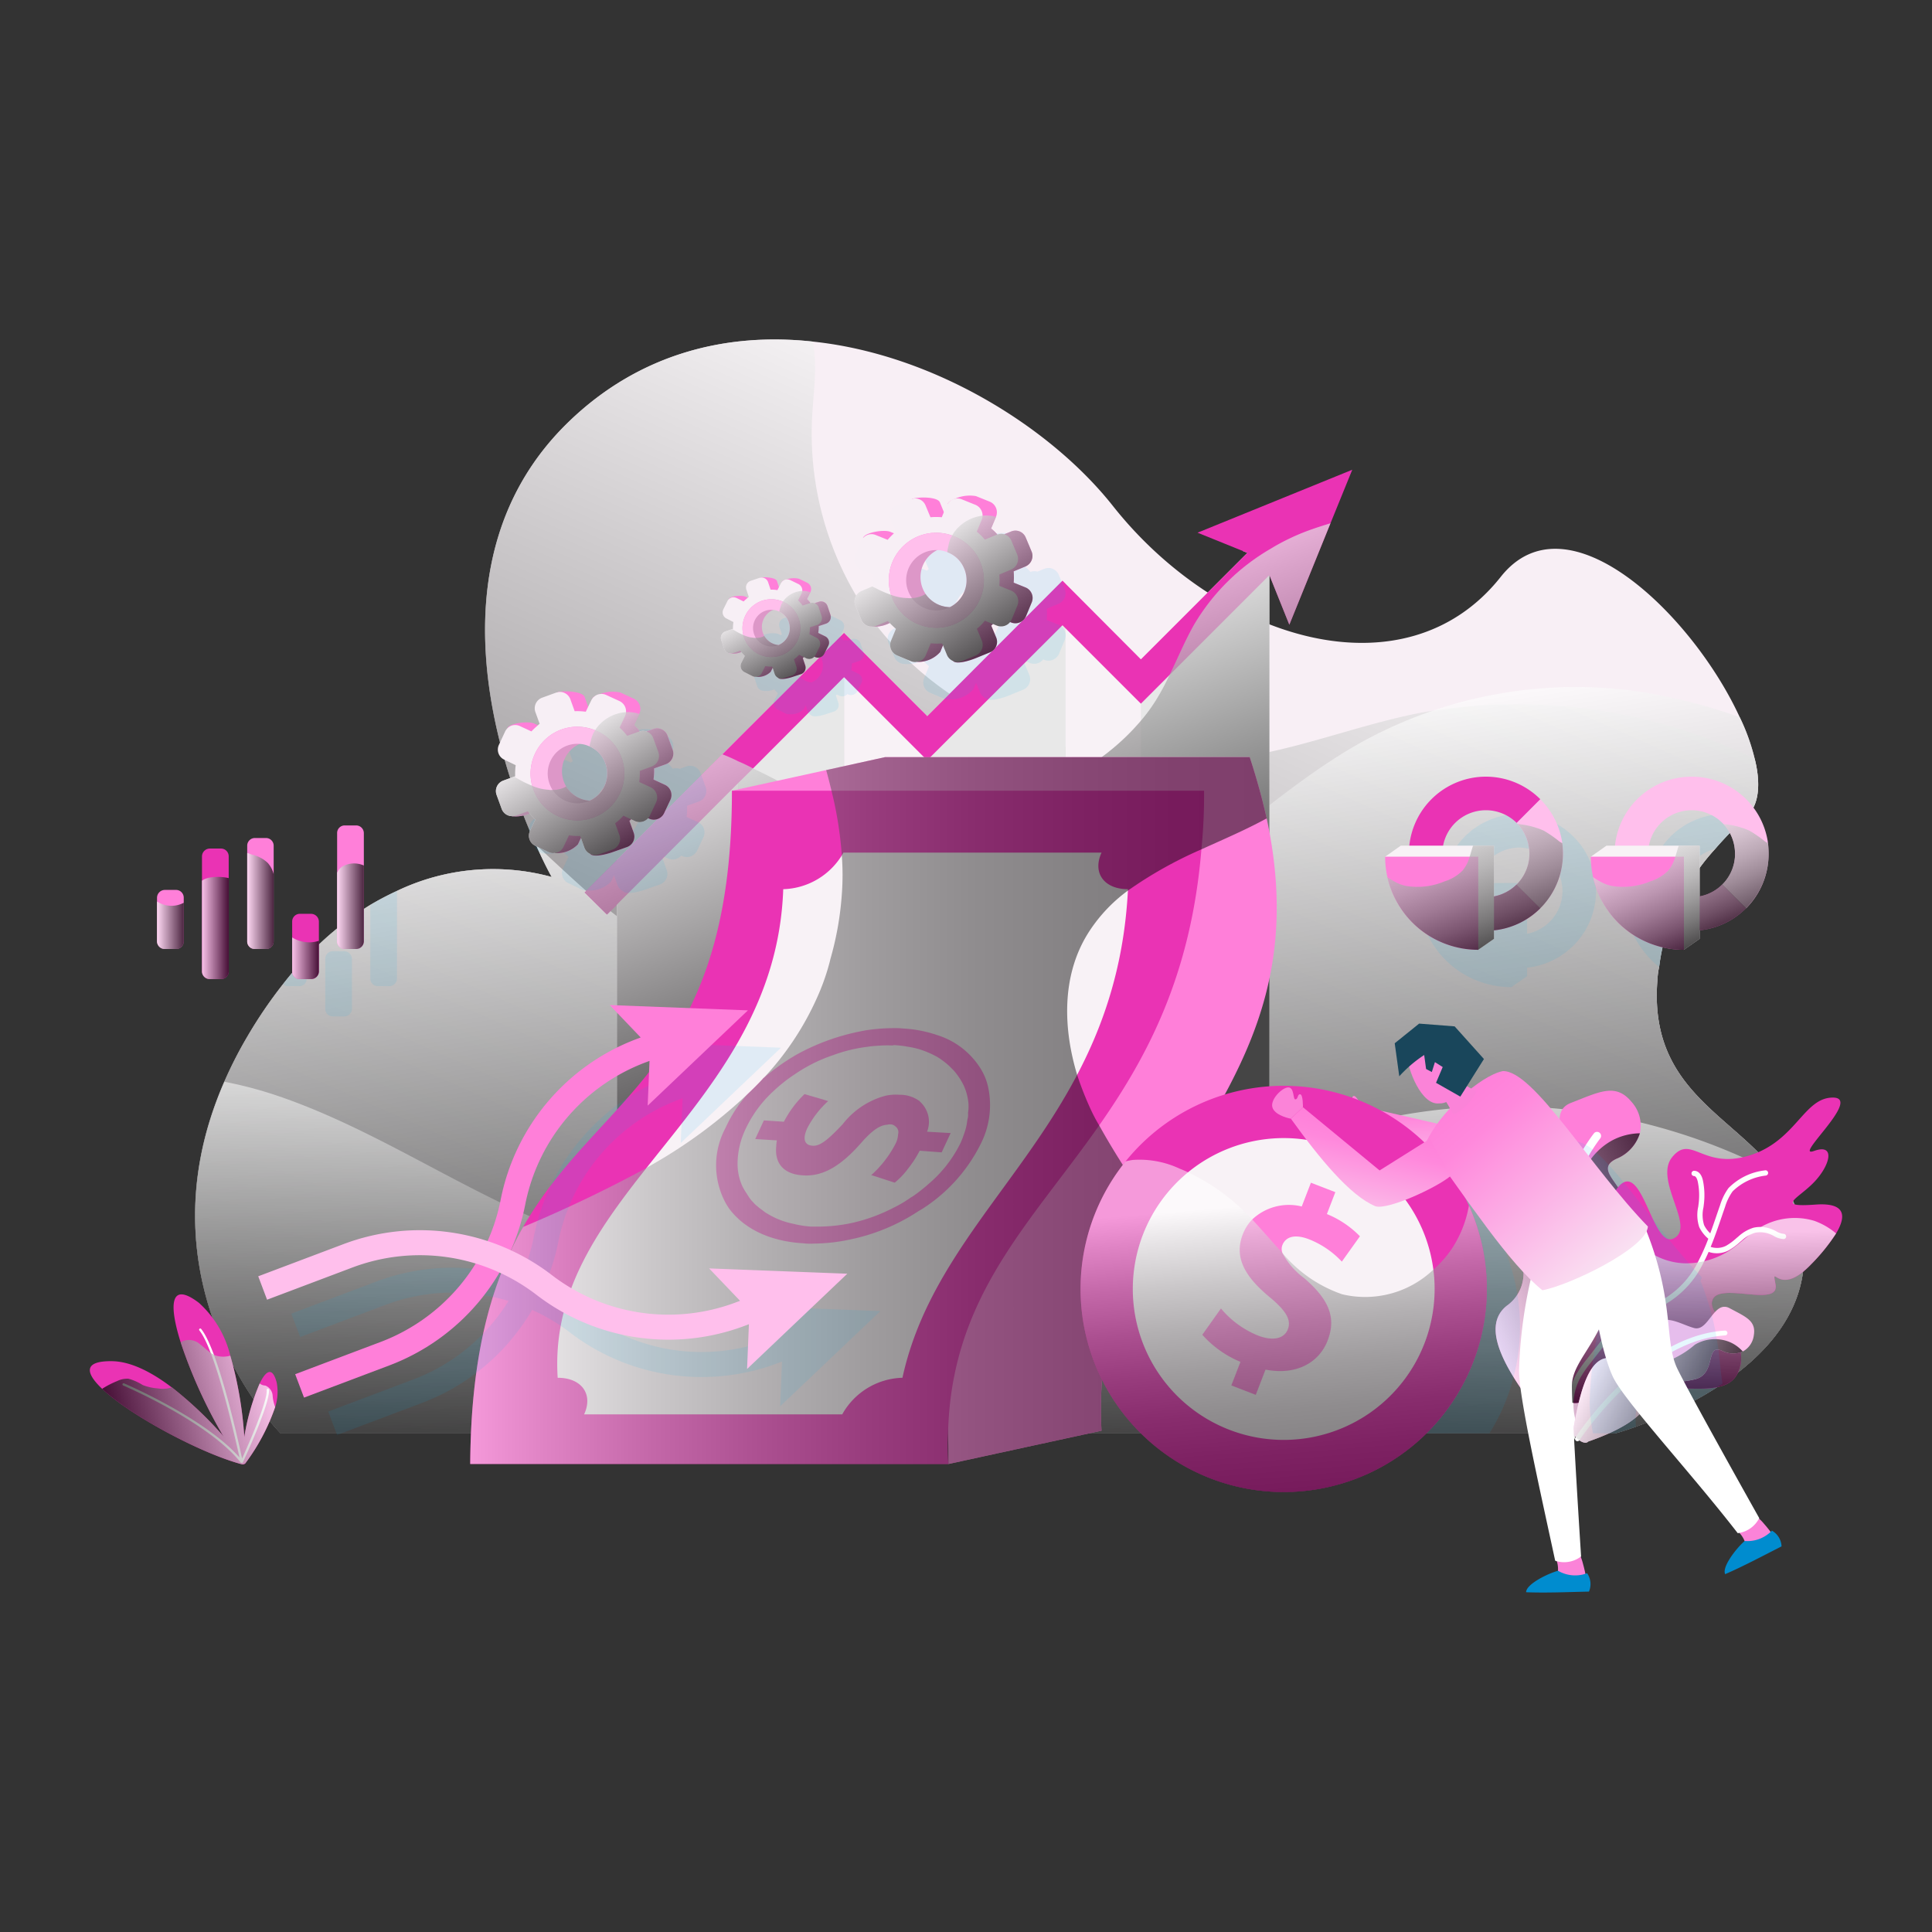 <svg xmlns="http://www.w3.org/2000/svg" xmlns:xlink="http://www.w3.org/1999/xlink" viewBox="0 0 200 200" id="BusinessInvestment"><rect x="0" y="0" width="200" height="200" fill="#333333" stroke="none"/><defs><linearGradient id="n" x1="25.59" x2="28.33" y1="93.268" y2="93.268" xlink:href="#a"></linearGradient><linearGradient id="a" x1="136.675" x2="80.909" y1="50.977" y2="176.541" gradientUnits="userSpaceOnUse"><stop offset="0" stop-color="#ffffff" class="stopColorffffff svgShape"></stop><stop offset="1"></stop></linearGradient><linearGradient id="f" x1="103.859" x2="102.751" y1="109.512" y2="163.061" xlink:href="#a"></linearGradient><linearGradient id="g" x1="47.51" x2="64.385" y1="158.056" y2="158.056" gradientTransform="scale(-1 1) rotate(14.992 64.712 -136.089)" gradientUnits="userSpaceOnUse"><stop offset="0" stop-color="#ffffff" class="stopColorffffff svgShape"></stop><stop offset=".256" stop-color="#c2c2c2" class="stopColorc2c2c2 svgShape"></stop><stop offset=".845" stop-color="#292929" class="stopColor292929 svgShape"></stop><stop offset="1"></stop></linearGradient><linearGradient id="h" x1="160.843" x2="183.126" y1="167.387" y2="167.387" gradientTransform="rotate(-23.597 87.232 167.95)" xlink:href="#a"></linearGradient><linearGradient id="i" x1="169.101" x2="172.141" y1="113.928" y2="130.997" gradientTransform="rotate(8.812 82.818 164.504)" xlink:href="#a"></linearGradient><linearGradient id="j" x1="142.379" x2="155.749" y1="110.934" y2="110.934" gradientTransform="rotate(25.76 87.928 175.514)" xlink:href="#a"></linearGradient><linearGradient id="k" x1="92.45" x2="107.503" y1="65.505" y2="106.735" xlink:href="#a"></linearGradient><linearGradient id="c" x1="48.677" x2="131.126" y1="114.965" y2="114.965" gradientUnits="userSpaceOnUse"><stop offset="0" stop-color="#ffffff" class="stopColorffffff svgShape"></stop><stop offset=".092" stop-color="#d5d5d5" class="stopColord5d5d5 svgShape"></stop><stop offset=".228" stop-color="#9d9d9d" class="stopColor9d9d9d svgShape"></stop><stop offset=".365" stop-color="#6d6d6d" class="stopColor6d6d6d svgShape"></stop><stop offset=".5" stop-color="#464646" class="stopColor464646 svgShape"></stop><stop offset=".633" stop-color="#272727" class="stopColor272727 svgShape"></stop><stop offset=".762" stop-color="#121212" class="stopColor121212 svgShape"></stop><stop offset=".886" stop-color="#040404" class="stopColor040404 svgShape"></stop><stop offset="1"></stop></linearGradient><linearGradient id="l" x1="16.255" x2="19.021" y1="95.781" y2="95.781" xlink:href="#a"></linearGradient><linearGradient id="m" x1="20.909" x2="23.675" y1="96.065" y2="96.065" xlink:href="#a"></linearGradient><linearGradient id="e" x1="97.381" x2="109.937" y1="80.111" y2="162.097" xlink:href="#a"></linearGradient><linearGradient id="o" x1="30.245" x2="33.011" y1="99.199" y2="99.199" xlink:href="#a"></linearGradient><linearGradient id="p" x1="34.899" x2="37.665" y1="93.816" y2="93.816" xlink:href="#a"></linearGradient><linearGradient id="b" x1="147.998" x2="155.844" y1="76.312" y2="97.859" gradientUnits="userSpaceOnUse"><stop offset="0" stop-color="#ffffff" class="stopColorffffff svgShape"></stop><stop offset=".136" stop-color="#fbfbfb" class="stopColorfbfbfb svgShape"></stop><stop offset=".263" stop-color="#f0f0f0" class="stopColorf0f0f0 svgShape"></stop><stop offset=".386" stop-color="#dddddd" class="stopColordddddd svgShape"></stop><stop offset=".507" stop-color="#c2c2c2" class="stopColorc2c2c2 svgShape"></stop><stop offset=".627" stop-color="#a0a0a0" class="stopColora0a0a0 svgShape"></stop><stop offset=".746" stop-color="#767676" class="stopColor767676 svgShape"></stop><stop offset=".864" stop-color="#444444" class="stopColor444444 svgShape"></stop><stop offset=".978" stop-color="#0c0c0c" class="stopColor0c0c0c svgShape"></stop><stop offset="1"></stop></linearGradient><linearGradient id="q" x1="170.394" x2="177.245" y1="80.585" y2="97.15" xlink:href="#b"></linearGradient><linearGradient id="r" x1="98.303" x2="104.167" y1="58.548" y2="73.04" gradientTransform="rotate(-12.393 79.965 75.15)" xlink:href="#a"></linearGradient><linearGradient id="s" x1="80.75" x2="84.317" y1="62.63" y2="71.445" gradientTransform="rotate(-8.297 74.172 77.797)" xlink:href="#a"></linearGradient><linearGradient id="t" x1="58.917" x2="64.699" y1="72.579" y2="86.869" gradientTransform="rotate(-9.631 72.338 82.52)" xlink:href="#a"></linearGradient><linearGradient id="d" x1="62.142" x2="64.195" y1="97.575" y2="86.44" gradientTransform="scale(-1 1) rotate(-7.654 162.334 1692.396)" gradientUnits="userSpaceOnUse"><stop offset="0" stop-color="#f8f2f6" class="stopColorf8f7f2 svgShape"></stop><stop offset=".143" stop-color="#f9e2f2" class="stopColorf9e2e6 svgShape"></stop><stop offset=".54" stop-color="#fcade5" class="stopColorfcadc9 svgShape"></stop><stop offset=".838" stop-color="#ff88dc" class="stopColorfe8cb6 svgShape"></stop><stop offset="1" stop-color="#ff7fd9" class="stopColorff7faf svgShape"></stop></linearGradient><linearGradient id="u" x1="132.154" x2="134.923" y1="124.619" y2="158.041" xlink:href="#c"></linearGradient><linearGradient id="v" x1="94.069" x2="94.183" y1="161.414" y2="133.227" gradientTransform="scale(-1 1) rotate(39.933 -.786 -213.746)" xlink:href="#d"></linearGradient><linearGradient id="w" x1="93.807" x2="87.353" y1="134.014" y2="119.731" gradientTransform="scale(-1 1) rotate(11.314 -10.352 -1041.915)" xlink:href="#d"></linearGradient></defs><g data-name="Layer 1" fill="#00aeef" class="color000000 svgShape"><g data-name="Business Investment" fill="#00aeef" class="color000000 svgShape"><path fill="#f8eff5" d="M186.748,129.459c.241,6.239-3.895,10.72-8.445,13.787a37.059,37.059,0,0,1-5.136,2.861c-1.482.689-2.792,1.206-3.826,1.585-1.31.483-2.137.689-2.137.689H29.054s-15.132-15.132-5.825-36.399a41.7,41.7,0,0,1,2.344-4.619,47.408,47.408,0,0,1,3.723-5.48,33.509,33.509,0,0,1,2.447-2.826,32.041,32.041,0,0,1,6.583-5.377,30.461,30.461,0,0,1,2.757-1.448,23.038,23.038,0,0,1,16.028-1.448s-.689-1.206-1.62-3.309C51.803,79.342,44.22,57.834,58.869,43.667c7.376-7.135,16.441-9.272,25.265-8.307,12.512,1.31,24.611,8.858,31.056,16.993,10.995,13.925,30.264,19.854,40.156,7.376,6.894-8.755,19.923,3.998,24.748,14.511a21.139,21.139,0,0,1,1.551,4.309c.655,2.62.448,4.826-.862,6.032a36.659,36.659,0,0,0-3.24,3.309,23.526,23.526,0,0,0-2.654,3.516,20.742,20.742,0,0,0-3.136,8.686,7.574,7.574,0,0,0-.172,1.275c-.965,11.478,7.79,13.96,12.409,20.199A13.553,13.553,0,0,1,186.748,129.459Z" class="colorf1eff8 svgShape"></path><path fill="url(#a)" style="mix-blend-mode:overlay" d="M186.748,129.459c.241,6.239-3.895,10.72-8.445,13.787a37.059,37.059,0,0,1-5.136,2.861c-1.482.689-2.792,1.206-3.826,1.585-1.31.483-2.137.689-2.137.689H29.054s-17.372-17.372-3.481-41.018a47.408,47.408,0,0,1,3.723-5.48,33.509,33.509,0,0,1,2.447-2.826,32.041,32.041,0,0,1,6.583-5.377,30.461,30.461,0,0,1,2.757-1.448,23.038,23.038,0,0,1,16.028-1.448S40.463,61.453,58.869,43.667c7.376-7.135,16.441-9.272,25.265-8.307.586,2.826-.069,5.963-.103,8.962a32.904,32.904,0,0,0,5.17,18.268C97.612,75.516,114.812,80.997,129.978,78.136c5.687-1.069,11.168-3.171,16.855-4.309a56.588,56.588,0,0,1,34.813,4.722c.655,2.62.448,4.826-.862,6.032a36.659,36.659,0,0,0-3.24,3.309,23.526,23.526,0,0,0-2.654,3.516,20.742,20.742,0,0,0-3.136,8.686,7.574,7.574,0,0,0-.172,1.275C170.306,116.637,186.196,115.982,186.748,129.459Z" opacity=".7"></path><path fill="url(#e)" style="mix-blend-mode:overlay" d="M186.748,129.459c.241,6.239-3.895,10.72-8.445,13.787a37.059,37.059,0,0,1-5.136,2.861c-1.482.689-2.792,1.206-3.826,1.585-1.31.483-2.137.689-2.137.689H29.054s-17.372-17.372-3.481-41.018a47.408,47.408,0,0,1,3.723-5.48,33.509,33.509,0,0,1,2.447-2.826,32.041,32.041,0,0,1,6.583-5.377,30.461,30.461,0,0,1,2.757-1.448,23.038,23.038,0,0,1,16.028-1.448s-.689-1.206-1.62-3.309c4.24,3.861,8.273,7.997,13.374,10.478,6.859,3.309,14.89,3.171,22.474,2.413,8.893-.931,17.889-2.689,25.748-6.928,8.755-4.688,15.718-12.236,24.438-16.924a45.949,45.949,0,0,1,27.851-4.963,57.286,57.286,0,0,1,10.72,2.688,21.139,21.139,0,0,1,1.551,4.309c.655,2.62.448,4.826-.862,6.032a36.659,36.659,0,0,0-3.24,3.309,23.526,23.526,0,0,0-2.654,3.516,20.742,20.742,0,0,0-3.136,8.686,7.574,7.574,0,0,0-.172,1.275C170.306,116.637,186.196,115.982,186.748,129.459Z" opacity=".7"></path><path fill="url(#f)" style="mix-blend-mode:overlay" d="M186.748,129.459c.241,6.239-3.895,10.72-8.445,13.787a37.059,37.059,0,0,1-5.136,2.861c-1.482.689-2.792,1.206-3.826,1.585-1.31.483-2.137.689-2.137.689H29.054s-15.132-15.132-5.825-36.399a41.992,41.992,0,0,1,5.067,1.31c9.72,3.206,18.303,9.134,27.747,13.133a75.614,75.614,0,0,0,51.496,2.585c11.512-3.585,22.094-9.927,33.814-12.788a60.474,60.474,0,0,1,42.638,5.343A13.553,13.553,0,0,1,186.748,129.459Z" opacity=".7"></path><path fill="#ea33b4" d="M10.574,143.771c2.933,2.769,10.223,6.691,14.473,7.814a.175.175,0,0,0,.152-.021c.009-.002.009-.002.016-.014a.203.203,0,0,0,.055-.311.453.453,0,0,1-.045-.057c-.045-.057-.102-.121-.161-.194l-.003-.009c-.014-.016-.019-.034-.042-.048-.09-.114-.184-.247-.3-.384l-.003-.009c-.422-.509-.961-1.155-1.609-1.879l-.002-.009a39.127,39.127,0,0,0-5.317-5.033l-.009.003c-2.034-1.548-4.216-2.692-6.206-2.712C8.624,140.877,8.828,142.116,10.574,143.771Z" class="color8333ea svgShape"></path><path fill="#ea33b4" d="M18.709,138.976a51.076,51.076,0,0,0,4.397,9.673l.002.009c.29.495.58.95.874,1.385l.003.009c.335.512.664.968.99,1.374l.012.007c.007.028.019.034.036.06a.19.19,0,0,0,.177.071.072.072,0,0,0,.076-.011.212.212,0,0,0,.133-.203c-0-.148-.008-.324-.011-.52l-.003-.009c-.003-.157-.01-.333-.02-.518l-.003-.009c-.019-.439-.048-.955-.083-1.528a39.728,39.728,0,0,0-1.448-8.429,10.82,10.82,0,0,0-3.239-5.461C17.563,132.56,17.485,135.108,18.709,138.976Z" class="color8333ea svgShape"></path><path fill="#ea33b4" d="M25.008,151.329a.27.27,0,0,0,.032.12.215.215,0,0,0,.175.101.136.136,0,0,0,.06.004.24.24,0,0,0,.135-.086,21.319,21.319,0,0,0,3.075-5.809,5.075,5.075,0,0,0,.151-2.568c-.439-1.64-1.105-1.215-1.754.124a23.209,23.209,0,0,0-1.594,5.551c-.122.724-.212,1.419-.262,2.045l.005.018a.287.287,0,0,1-.012.102C25.017,151.069,25.013,151.199,25.008,151.329Z" class="color8333ea svgShape"></path><path fill="#ffffff" d="M12.688,143.27a.12.12,0,0,1,.157-.063c.086.037,8.372,3.576,11.948,7.677-.471-2.164-2.491-11.095-4.155-13.161a.12.12,0,0,1,.018-.168.116.116,0,0,1,.168.018c1.765,2.193,3.834,11.537,4.237,13.414.553-1.216,2.656-5.937,2.547-7.095a.121.121,0,0,1,.107-.13.119.119,0,0,1,.13.107c.131,1.391-2.584,7.257-2.7,7.506a.118.118,0,0,1-.077.065l-.006-.001-0.0 0-.019.007c-.013.004-.023-.011-.037-.012-.006-.002-.013.001-.019-.002l-.006-.007c-.022-.007-.047-.002-.062-.021-3.342-4.209-12.079-7.942-12.167-7.979A.121.121,0,0,1,12.688,143.27Z" class="colorffffff svgShape"></path><path fill="url(#g)" style="mix-blend-mode:overlay" d="M10.574,143.771c2.933,2.769,10.223,6.691,14.473,7.814a.175.175,0,0,0,.152-.021.072.072,0,0,0,.076-.011.24.24,0,0,0,.135-.086,21.319,21.319,0,0,0,3.075-5.809,4.13,4.13,0,0,1-.263-1.203,1.21,1.21,0,0,0-.713-1.004c-.107-.031-.216-.031-.313-.064a.914.914,0,0,1-.313-.173,23.209,23.209,0,0,0-1.594,5.551,39.728,39.728,0,0,0-1.448-8.429,2.619,2.619,0,0,1-1.492-.005c-.077-.029-.144-.06-.212-.091a2.423,2.423,0,0,1-.33-.198c-.374-.255-.699-.583-1.069-.859a1.732,1.732,0,0,0-1.847-.335,1.361,1.361,0,0,0-.183.128,51.076,51.076,0,0,0,4.397,9.673,39.127,39.127,0,0,0-5.317-5.033l-.009.003a2.874,2.874,0,0,1-1.411.112,5.374,5.374,0,0,1-1.595-.353,5.436,5.436,0,0,0-1.468-.653,2.406,2.406,0,0,0-1.196.251A8.898,8.898,0,0,0,10.574,143.771Z" opacity=".7"></path><path fill="#ff7fd9" d="M169.761,117.318a4.191,4.191,0,0,1-2.44,2.643c-2.884,1.386,2.444,3.284.722,6.706-1.712,3.397-3.446,3.902-3.147,6.126s3.604,3.87-.71,14.879c.155,1.173-3.216,1.637-3.379.446-4.873-5.86-7.696-10.639-4.834-12.941a4.104,4.104,0,0,0,1.58-4.516c-.2-1.132-.662-2.381-1.071-3.8-1.032-3.565,2.58-4.344,4.735-5.811s-1.513-5.772,1.427-6.888c2.931-1.133,4.602-2.074,6.235-.117A3.675,3.675,0,0,1,169.761,117.318Z" class="colorff7faf svgShape"></path><path fill="#ffffff" d="M162.671,149.194a.418.418,0,0,1-.457-.297c-.239-.821-5.757-20.247,2.778-31.56a.418.418,0,1,1,.667.504c-8.281,10.977-2.7,30.625-2.642,30.823a.418.418,0,0,1-.285.518A.389.389,0,0,1,162.671,149.194Z" class="colorffffff svgShape"></path><path fill="url(#h)" style="mix-blend-mode:overlay" d="M169.761,117.318a4.191,4.191,0,0,1-2.44,2.643c-2.884,1.386,2.444,3.284.722,6.706-1.712,3.397-3.446,3.902-3.147,6.126s3.604,3.87-.71,14.879c.155,1.173-3.216,1.637-3.379.446-4.873-5.86-7.696-10.639-4.834-12.941a4.104,4.104,0,0,0,1.58-4.516q.791-.282,1.582-.565a6.36,6.36,0,0,0,3.692-2.664c.693-1.396.409-3.059.661-4.598a6.736,6.736,0,0,1,3.485-4.823A6.324,6.324,0,0,1,169.761,117.318Z" opacity=".7"></path><path fill="#ea33b4" d="M190.071,127.687a19.772,19.772,0,0,1-2.569,3.179c-3.446,3.618-4.135-.302-3.698,2.106.434,2.423-5.73-.27-6.513,1.552-.785,1.836,4.218,3.849,2.65,7.507-1.554,3.661-8.974-.14-15.613,2.895-1.655.701-2.313.201-2.375-1.016a16.812,16.812,0,0,1,3.235-8.524c2.51-3.086.542-6.63,1.094-9.813a5.583,5.583,0,0,1,.504-1.541c3.035-5.905,4.048,5.324,6.449,4.18,2.398-1.13-2.097-6.037-.12-8.44s3.149,1.342,7.99-.16,5.615-6.02,8.658-5.99-4.236,6.337-1.975,5.524,1.67,1.481.034,3.2c-1.621,1.722-4.182,2.664.151,2.35C190.905,124.489,191.242,125.734,190.071,127.687Z" class="color8333ea svgShape"></path><path fill="#fefefe" d="M168.409,127.654c.228.034.519.2.651.794a8.439,8.439,0,0,1,.183,2.235c-.011.22-.031.441-.051.661a6.658,6.658,0,0,0-.026,1.472,4.284,4.284,0,0,0,1.297,2.424,12.94,12.94,0,0,0,1.382-.542,9.384,9.384,0,0,0,4.023-4.256,20.909,20.909,0,0,0,.975-2.209,3.66,3.66,0,0,1-.939-1.203,3.991,3.991,0,0,1-.102-2.119c.021-.165.043-.33.059-.493a6.978,6.978,0,0,0-.104-2.074c-.054-.272-.187-.588-.381-.599a.273.273,0,1,1,.024-.545c.44.018.764.397.893,1.037a7.509,7.509,0,0,1,.111,2.235c-.016.169-.039.339-.061.511a3.543,3.543,0,0,0,.064,1.836,2.773,2.773,0,0,0,.64.856c.201-.552.394-1.105.58-1.653.143-.42.286-.841.434-1.259a5.973,5.973,0,0,1,.873-1.774,6.287,6.287,0,0,1,3.749-1.829.274.274,0,1,1,.122.533,5.871,5.871,0,0,0-3.444,1.636,5.462,5.462,0,0,0-.786,1.616c-.147.416-.289.834-.432,1.253-.325.954-.664,1.926-1.055,2.879a2.071,2.071,0,0,0,1.601-.118,6.105,6.105,0,0,0,1.052-.776l.239-.202a4.088,4.088,0,0,1,1.548-.89,3.194,3.194,0,0,1,1.743.102,4.013,4.013,0,0,1,.565.249,1.97,1.97,0,0,0,.781.282.273.273,0,0,1,.026.546,2.278,2.278,0,0,1-1.053-.34,3.403,3.403,0,0,0-.478-.214,2.668,2.668,0,0,0-1.448-.095,3.532,3.532,0,0,0-1.333.78l-.235.198a6.581,6.581,0,0,1-1.149.842,2.649,2.649,0,0,1-2.071.155c-.163.372-.337.739-.525,1.099a9.913,9.913,0,0,1-4.27,4.495,14.225,14.225,0,0,1-1.565.612.253.253,0,0,1-.087.031,8.086,8.086,0,0,0-2.2,1.018,4.971,4.971,0,0,0-.593.525,5.894,5.894,0,0,1,1.329.617l.265.151a7.835,7.835,0,0,0,4.757,1.113c.249-.033.497-.084.746-.134a4.945,4.945,0,0,1,1.974-.128.273.273,0,1,1-.108.536,4.477,4.477,0,0,0-1.758.128c-.261.052-.521.104-.781.14a7.69,7.69,0,0,1-4.015-.643,11.151,11.151,0,0,1-1.084-.535l-.27-.154a4.455,4.455,0,0,0-1.438-.626.257.257,0,0,1-.034-.012c-.2.235-.393.476-.58.717l-1.894,2.432a11.942,11.942,0,0,0-1.198,1.738,5.863,5.863,0,0,0-.218,4.936.273.273,0,0,1-.504.21,6.415,6.415,0,0,1,.238-5.401,12.362,12.362,0,0,1,1.251-1.82l1.894-2.431a8.898,8.898,0,0,1,1.696-1.8,7.563,7.563,0,0,1,1.974-.963,4.788,4.788,0,0,1-1.256-2.557,7.169,7.169,0,0,1,.023-1.594c.02-.214.039-.427.05-.641a7.863,7.863,0,0,0-.172-2.09c-.057-.26-.139-.363-.197-.37a.274.274,0,1,1,.081-.541Z" class="colorfefefe svgShape"></path><path fill="url(#i)" style="mix-blend-mode:overlay" d="M190.071,127.687a19.772,19.772,0,0,1-2.569,3.179c-3.446,3.618-4.135-.302-3.698,2.106.434,2.423-5.73-.27-6.513,1.552-.785,1.836,4.218,3.849,2.65,7.507-1.554,3.661-8.974-.14-15.613,2.895-1.655.701-2.313.201-2.375-1.016a16.812,16.812,0,0,1,3.235-8.524c2.51-3.086.542-6.63,1.094-9.813a4.985,4.985,0,0,1,1.306.791c.845.72,1.416,1.692,2.207,2.477a6.963,6.963,0,0,0,4.72,1.939,8.33,8.33,0,0,0,4.898-1.582c.762-.544,1.424-1.207,2.198-1.735a7.041,7.041,0,0,1,6.19-1.087A7.176,7.176,0,0,1,190.071,127.687Z" opacity=".7"></path><path fill="#ffbfec" d="M180.412,139.907a2.514,2.514,0,0,1-2.157-.078c-1.758-.771-.54,2.396-2.771,2.949-2.215.548-3.123-.044-4.019.961s-.354,3.153-7.051,5.49c-.473.529-2.002-.825-1.523-1.364.764-4.508,1.836-7.66,4.003-7.257a2.462,2.462,0,0,0,2.673-1.046c.437-.533.825-1.232,1.311-1.972,1.22-1.862,2.986-.522,4.495-.115s2.037-2.944,3.693-2.042c1.661.892,2.742,1.285,2.489,2.793A2.205,2.205,0,0,1,180.412,139.907Z" class="colorffc6bf svgShape"></path><path fill="#ffffff" d="M163.13,149.134a.251.251,0,0,1-.043-.324c.281-.43,6.968-10.532,15.453-11.067a.251.251,0,1,1,.031.5c-8.232.519-14.997,10.737-15.064,10.84a.251.251,0,0,1-.347.073A.24.24,0,0,1,163.13,149.134Z" class="colorffffff svgShape"></path><path fill="url(#j)" style="mix-blend-mode:overlay" d="M180.412,139.907a2.514,2.514,0,0,1-2.157-.078c-1.758-.771-.54,2.396-2.771,2.949-2.215.548-3.123-.044-4.019.961s-.354,3.153-7.051,5.49c-.473.529-2.002-.825-1.523-1.364.764-4.508,1.836-7.66,4.003-7.257a2.462,2.462,0,0,0,2.673-1.046q.438.25.875.499a3.815,3.815,0,0,0,2.655.64,9.49,9.49,0,0,0,2.352-1.496,4.041,4.041,0,0,1,3.557-.298A3.795,3.795,0,0,1,180.412,139.907Z" opacity=".7"></path><polygon fill="#e8e8e8" points="87.374 65.514 87.374 113.945 76.434 122.578 76.434 76.427 87.374 65.514" class="colore8e8e8 svgShape"></polygon><polygon fill="#f8f2f6" points="76.434 76.427 76.434 114.162 63.864 122.578 63.864 89.051 74.778 78.083 76.434 76.427" class="colorf8f7f2 svgShape"></polygon><polygon fill="#f8f2f6" points="95.98 74.147 95.98 113.429 95.953 113.457 87.374 122.578 87.374 65.514 95.953 74.092 95.98 74.147" class="colorf8f7f2 svgShape"></polygon><polygon fill="#e8e8e8" points="110.314 60.437 110.314 112.642 95.953 122.578 95.953 74.092 95.98 74.147 109.988 60.111 110.314 60.437" class="colore8e8e8 svgShape"></polygon><polygon fill="#f8f2f6" points="118.105 68.256 118.105 112.751 110.314 122.578 110.314 60.437 118.105 68.256" class="colorf8f7f2 svgShape"></polygon><polygon fill="#e8e8e8" points="131.408 56.148 131.408 112.751 118.105 122.578 118.105 68.256 129.127 57.234 128.666 57.044 131.408 56.148" class="colore8e8e8 svgShape"></polygon><polygon fill="#ea33b4" points="139.986 48.628 137.733 54.166 133.471 64.672 131.408 59.541 121.064 69.884 118.105 72.843 109.988 64.726 95.98 78.707 95.953 78.68 87.374 70.102 77.954 79.549 76.434 81.042 63.864 93.639 62.833 94.67 60.525 92.39 63.864 89.051 74.778 78.083 76.434 76.427 87.374 65.514 95.953 74.092 95.98 74.147 109.988 60.111 110.314 60.437 118.105 68.256 129.127 57.234 128.666 57.044 123.969 55.143 139.986 48.628" class="color8333ea svgShape"></polygon><path fill="url(#k)" style="mix-blend-mode:overlay" d="M137.733,54.166l-4.262,10.506-2.063-5.131v53.209l-13.302,9.828v-9.828l-7.791,9.828v-9.936l-14.361,9.936v-9.122l-8.579,9.122v-8.633l-10.94,8.633v-8.416l-12.569,8.416V93.639l-1.032,1.032-2.308-2.28,3.339-3.339L74.778,78.083a18.046,18.046,0,0,1,1.656.733,15.683,15.683,0,0,1,1.52.733c.76.353,1.52.733,2.253,1.113a36.275,36.275,0,0,0,7.167,3.285l.244.082a23.24,23.24,0,0,0,8.334.434h.027a5.264,5.264,0,0,0,.652-.054,39.853,39.853,0,0,0,13.682-3.801,23.611,23.611,0,0,0,7.791-6,17.485,17.485,0,0,0,1.656-2.28,26.229,26.229,0,0,0,1.303-2.443c.842-1.71,1.575-3.502,2.525-5.185a22.013,22.013,0,0,1,7.819-7.818,22.53,22.53,0,0,1,4.479-2.118C136.267,54.627,136.946,54.41,137.733,54.166Z" opacity=".7"></path><path fill="#ff7fd9" d="M119.682,125.53c-3.447,6.342-6.17,13.27-5.653,22.577L98.174,151.554c0-1.034,0-2.034-.035-3.033a101.493,101.493,0,0,0-1.379-14.787q-.672-4.343-1.654-8.376a14.484,14.484,0,0,0-.414-1.655v-.035c-.207-.896-.448-1.792-.689-2.689-.31-1.206-.655-2.344-1.034-3.516v-.035a7.734,7.734,0,0,0-.276-.827c-.31-1.069-.655-2.137-1.034-3.171q-.879-2.637-1.861-5.067v-.069q-.31-.827-.62-1.551c-1.069-2.654-2.171-5.101-3.24-7.342v-.034c-1.344-2.758-2.62-5.239-3.792-7.411a98.106,98.106,0,0,0-6.377-10.099l9.755-2.137,6.101-1.344H129.368c.724,2.206,1.31,4.343,1.758,6.342C135.262,103.884,126.162,113.673,119.682,125.53Z" class="colorff7faf svgShape"></path><path fill="#ea33b4" d="M124.646,81.858a56.924,56.924,0,0,1-.276,6.066c-1.069,12.995-5.584,21.439-10.582,28.574-7.204,10.272-15.373,17.786-15.649,32.021a29.872,29.872,0,0,0,.035,3.033H48.677c.069-11.581,2.309-18.958,5.48-24.542,7.962-13.891,21.646-16.51,21.612-45.154Z" class="color8333ea svgShape"></path><path fill="#f8f2f6" d="M87.314,88.26h26.72c-.965,2.09.247,3.788,2.735,3.788-1.235,24.655-19.436,32.679-23.349,50.579a7.361,7.361,0,0,0-6.233,3.788H60.467c.965-2.09-.261-3.788-2.735-3.788-1.246-19.19,22.542-27.606,23.349-50.579A7.379,7.379,0,0,0,87.314,88.26Z" class="colorf8f7f2 svgShape"></path><path fill="#faf1f7" d="M92.663,108.204a8.621,8.621,0,0,1,6.116,2.668,5.709,5.709,0,0,1,1.44,3.24,7.929,7.929,0,0,1-.775,4.171,13.128,13.128,0,0,1-3.413,4.364l-.043.024a18.222,18.222,0,0,1-7.63,3.881,15.433,15.433,0,0,1-4.4.389,8.654,8.654,0,0,1-6.137-2.656,5.934,5.934,0,0,1-.959-1.535,6.978,6.978,0,0,1,.316-5.888,15.268,15.268,0,0,1,7.298-6.903,16.715,16.715,0,0,1,7.896-1.747A1.1,1.1,0,0,1,92.663,108.204Z" class="colorfaf1f3 svgShape"></path><path fill="#ff7fd9" d="M95.968,117.154a2.803,2.803,0,0,0-.758-3.136.068.068,0,0,0-.069-.069,3.443,3.443,0,0,0-1.896-.62h-.138a4.955,4.955,0,0,0-1.448.103,8.312,8.312,0,0,0-4.412,2.93c-1.551,1.654-2.378,2.309-3.137,2.24-.655-.035-1.137-.483-.551-1.792a10,10,0,0,1,2.171-2.826l-.552-.172-1.896-.551a11.127,11.127,0,0,0-2.137,2.861l-2.068-.138-.896,1.93,2.24.138a4.704,4.704,0,0,0-.069.655c-.172,1.792.862,2.861,2.757,2.964,2.24.172,4.136-1.206,5.997-3.309,1.137-1.31,1.965-1.896,2.757-1.93a.672.672,0,0,1,.276-.035.727.727,0,0,1,.551.207.746.746,0,0,1,.276.827v.035a2.44,2.44,0,0,1-.276.965,11.431,11.431,0,0,1-2.447,3.171l-.069.035,2.447.793a8.002,8.002,0,0,0,1.379-1.448,11.495,11.495,0,0,0,1.206-1.861l2.275.172.931-1.999Z" class="colorff7faf svgShape"></path><path fill="#ff7fd9" d="M102.345,112.811a6.136,6.136,0,0,0-1-2.447,8.145,8.145,0,0,0-4.309-3.206,12.973,12.973,0,0,0-3.585-.689,6.637,6.637,0,0,0-.827-.035,19.09,19.09,0,0,0-3.102.241c-.103.034-.241.034-.345.069a22.837,22.837,0,0,0-6.687,2.413,22.421,22.421,0,0,0-3.412,2.413c-.069.035-.103.103-.138.138-.517.552-1.034,1.069-1.585,1.586a13.754,13.754,0,0,0-2.24,3.447,8.207,8.207,0,0,0-.207,7.376,6.867,6.867,0,0,0,.551.965c1.482,2.034,4.136,3.412,7.652,3.619a6.272,6.272,0,0,0,1.137.035,18.428,18.428,0,0,0,3.861-.448,20.165,20.165,0,0,0,6.997-2.93,8.24,8.24,0,0,0,.724-.448,16.879,16.879,0,0,0,5.687-6.48A8.852,8.852,0,0,0,102.345,112.811Zm-2.137,2.413a1.576,1.576,0,0,1-.069.689,5.768,5.768,0,0,1-.345,1.482,9.57,9.57,0,0,1-.345.896,13.144,13.144,0,0,1-3.412,4.343l-.069.069c-.414.345-.827.689-1.275 1a2.314,2.314,0,0,1-.379.241,12.56,12.56,0,0,1-1.861,1.103,17.808,17.808,0,0,1-4.102,1.517,17.11,17.11,0,0,1-3.723.414h-.655a10.752,10.752,0,0,1-1.93-.31,8.046,8.046,0,0,1-2.551-1,3.111,3.111,0,0,1-.552-.379,7.521,7.521,0,0,1-.62-.483c-.172-.138-.345-.345-.517-.517a5.866,5.866,0,0,1-.517-.758,5.48,5.48,0,0,1-.448-.758,5.596,5.596,0,0,1-.483-2.413,8.405,8.405,0,0,1,.827-3.481,12.471,12.471,0,0,1,2.93-3.964,15.54,15.54,0,0,1,2.034-1.62,16.865,16.865,0,0,1,2.309-1.344,16.247,16.247,0,0,1,1.792-.724,15.705,15.705,0,0,1,3.55-.862,8.89,8.89,0,0,1,1-.103,12.204,12.204,0,0,1,1.586-.035.762.762,0,0,1,.276-.034c.414.034.793.069,1.172.138.207.035.414.069.586.103a7.497,7.497,0,0,1,1.034.276,10.557,10.557,0,0,1,1.551.689,8.327,8.327,0,0,1,1.241.931l.517.517a7.221,7.221,0,0,1,1,1.517,5.822,5.822,0,0,1,.482,1.724A4.192,4.192,0,0,1,100.207,115.224Z" class="colorff7faf svgShape"></path><path fill="url(#c)" style="mix-blend-mode:overlay" d="M112.547,96.749c-2.62,4.309-2.516,9.651-1.034,14.546a33.562,33.562,0,0,0,1.448,3.654,16.976,16.976,0,0,0,.827,1.551,76.561,76.561,0,0,0,5.894,9.031c-3.447,6.342-6.17,13.27-5.653,22.577L98.174,151.554H48.677c.069-11.581,2.309-18.958,5.48-24.542a141.217,141.217,0,0,0,12.822-6.135.034.034,0,0,1,.035-.035q.362-.207.724-.414a51.553,51.553,0,0,0,9.617-7.135c.551-.517,1.069-1.034,1.585-1.586.035-.035.069-.103.138-.138a30.151,30.151,0,0,0,5.48-8.238,23.141,23.141,0,0,0,1.379-3.929v-.034a32.309,32.309,0,0,0,1.206-6.756,26.668,26.668,0,0,0,0-4.067,38.63,38.63,0,0,0-1.069-6.687c-.172-.724-.345-1.413-.551-2.137l6.101-1.344H129.368c.724,2.206,1.31,4.343,1.758,6.342-2.137,1.172-4.481,2.171-6.756,3.206a42.699,42.699,0,0,0-7.617,4.274A16.085,16.085,0,0,0,112.547,96.749Z" opacity=".5"></path><path d="M109.588 64.679l-1.23-.498a7.058 7.058 0 00-0-1.169l1.233-.511a1.186 1.186 0 00.621-1.545l-.603-1.436a1.151 1.151 0 00-1.53-.624l-.691.28a1.08 1.08 0 00-.714.029 4.829 4.829 0 00-.65-.626l.505-1.199.009-.034a1.193 1.193 0 00-.642-1.54l-1.44-.58a3.731 3.731 0 00-2.136.261 2.365 2.365 0 00-.604.309.631.631 0 00-.201.252.424.424 0 00-.08.146l-.297.69-.415-1.013c-.234-.557-2.017-.582-2.743-.39a.538.538 0 00-.149.049.337.337 0 00-.122.027l-1.436.604a1.181 1.181 0 00-.64 1.533l.507 1.217a1.431 1.431 0 00-.172.166l-.386-.155c-.6-.253-2.554.033-2.81.617l.003.015a1.201 1.201 0 00-.215.335l-.584 1.425a1.165 1.165 0 00.642 1.54l1.218.517a6.747 6.747 0 00.001 1.169l-.119.042-1.098.465a1.173 1.173 0 00-.64 1.533l.604 1.436a1.155 1.155 0 00.924.71l.015-.003a3.549 3.549 0 002.002-.36c.206.211.428.418.646.611l-.501 1.215a1.167 1.167 0 00.642 1.54l1.428.599a1.067 1.067 0 00.62.056l.019.012a3.073 3.073 0 002.382-1.036l.282-.686.411.998a1.181 1.181 0 00.634.629c.391.395 1.839-.084 2.396-.318l1.44-.589a1.174 1.174 0 00.621-1.545l-.507-1.217a.894.894 0 00.172-.166l.405.167a1.196 1.196 0 001.376-.366l.105.041a1.195 1.195 0 001.54-.642l.596-1.444A1.181 1.181 0 00109.588 64.679zm-10.354.673a3.512 3.512 0 01-.277-.531 3.126 3.126 0 011.489-4.009 2.853 2.853 0 011.041.22 3.014 3.014 0 011.753 1.712 3.102 3.102 0 01-1.496 3.978A3.133 3.133 0 0199.234 65.352zM78.919 71.499l.009-.002a2.157 2.157 0 001.23-.131c.116.137.242.272.366.399l-.357.715a.71.71 0 00.323.962l.841.425a.647.647 0 00.374.061l.011.008a1.87 1.87 0 001.49-.525l.201-.404.206.624a.717.717 0 00.358.409c.22.256 1.119.029 1.467-.089l.899-.294a.714.714 0 00.444-.91l-.255-.76a.534.534 0 00.111-.093l.239.119a.727.727 0 00.851-.163l.062.029a.727.727 0 00.962-.323l.424-.85a.719.719 0 00-.323-.962l-.725-.355a4.298 4.298 0 00.05-.709l.77-.257a.721.721 0 00.444-.91l-.304-.898a.7.7 0 00-.901-.445l-.431.14a.656.656 0 00-.434-.013 2.937 2.937 0 00-.367-.408l.358-.706.007-.02a.726.726 0 00-.323-.962l-.849-.414a2.269 2.269 0 00-1.307.066 1.441 1.441 0 00-.38.161.383.383 0 00-.133.144.26.26 0 00-.055.085l-.21.405-.208-.633c-.118-.348-1.198-.441-1.647-.356a.328.328 0 00-.093.023.208.208 0 00-.075.011l-.898.304a.719.719 0 00-.455.903l.255.76a.887.887 0 00-.111.093l-.228-.111c-.353-.179-1.551-.091-1.732.253l.001.009a.735.735 0 00-.145.194l-.416.839a.709.709 0 00.323.962l.717.366a4.089 4.089 0 00-.051.709l-.074.02-.687.235a.713.713 0 00-.455.903l.304.898A.703.703 0 0078.919 71.499zm5.176-4.321a1.834 1.834 0 01.989 1.115 1.887 1.887 0 01-1.08 2.349 1.905 1.905 0 01-1.463-.94 2.13 2.13 0 01-.145-.335 1.902 1.902 0 011.077-2.368A1.736 1.736 0 0184.094 67.178zM56.635 84.264l-1.104.406a1.156 1.156 0 00-.703 1.48l.526 1.443a1.139 1.139 0 00.877.743l.015-.003a3.5 3.5 0 001.989-.259c.194.217.402.432.608.632l-.552 1.173a1.151 1.151 0 00.56 1.547l1.378.658a1.052 1.052 0 00.609.084l.018.013a3.03 3.03 0 002.395-.907l.31-.663.358 1.003a1.166 1.166 0 00.595.65c.366.407 1.815.005 2.374-.2l1.446-.511a1.158 1.158 0 00.685-1.492l-.442-1.223a.879.879 0 00.177-.155l.391.184a1.179 1.179 0 001.373-.296l.101.045a1.179 1.179 0 001.547-.56l.655-1.394a1.165 1.165 0 00-.56-1.547l-1.188-.549a6.954 6.954 0 00.055-1.151l1.238-.445a1.169 1.169 0 00.685-1.493l-.527-1.443a1.135 1.135 0 00-1.477-.688l-.694.243a1.063 1.063 0 00-.705-.005 4.736 4.736 0 00-.61-.647l.554-1.158.01-.033a1.176 1.176 0 00-.56-1.547l-1.391-.64a3.677 3.677 0 00-2.116.156 2.319 2.319 0 00-.61.275.62.62 0 00-.21.239.417.417 0 00-.086.14l-.325.665-.36-1.018c-.204-.56-1.959-.668-2.683-.514a.526.526 0 00-.149.041.33.33 0 00-.122.021l-1.443.526a1.165 1.165 0 00-.703 1.48l.442 1.223a1.422 1.422 0 00-.177.155l-.373-.171c-.579-.277-2.517-.089-2.797.475l.003.015a1.188 1.188 0 00-.227.32l-.642 1.376a1.149 1.149 0 00.56 1.547l1.175.567a6.63 6.63 0 00-.055 1.151zm7.821-3.126a2.973 2.973 0 011.645 1.77 3.059 3.059 0 01-1.662 3.848 3.088 3.088 0 01-2.407-1.468 3.434 3.434 0 01-.248-.537 3.083 3.083 0 011.657-3.878A2.807 2.807 0 0164.456 81.138zM31.753 99.058v2.24a.773.773 0 01-.758.793H29.788a.68.68 0 01-.482-.207A33.562 33.562 0 0131.753 99.058zM34.44 105.22h1.197a.8.8 0 00.798-.798v-5.16a.818.818 0 00-.798-.798H34.44a.795.795 0 00-.771.798v5.16A.778.778 0 0034.44 105.22zM41.094 92.233v9.065a.802.802 0 01-.793.793h-1.172a.78.78 0 01-.793-.793V93.681A30.434 30.434 0 0141.094 92.233zM149.639 99.375a9.637 9.637 0 006.814 2.815l1.63-1.134v-.881a7.974 7.974 0 007.138-7.928 7.819 7.819 0 00-.071-1.094c-.01-.051-.01-.091-.02-.142a7.984 7.984 0 00-2.248-4.404l-2.45 2.45a1.11 1.11 0 01.101.111 4.395 4.395 0 011.154 2.379 4.081 4.081 0 01.061.699 4.509 4.509 0 01-3.665 4.414V91.407h-5.178a4.439 4.439 0 014.336-3.665 4.525 4.525 0 013.189 1.316l2.45-2.45a7.937 7.937 0 00-13.523 4.799h-.924l-1.62 1.144a9.679 9.679 0 00.233 2.116A9.779 9.779 0 00149.639 99.375zM178.52 84.271a7.924 7.924 0 00-7.859 7.135h-.93l-1.62 1.138a8.838 8.838 0 00.241 2.137 9.701 9.701 0 002.585 4.688 5.428 5.428 0 00.827.724 20.741 20.741 0 013.137-8.686h-.69a4.391 4.391 0 013.343-3.516 36.712 36.712 0 013.24-3.309A8.241 8.241 0 00178.52 84.271zM176.038 132.596c.035-.138.138-.241.138-.379-5.17-5.308-10.341-14.132-13.098-14.029a8.067 8.067 0 00-2.826 1.551 1.423 1.423 0 01-.379-.241l1.517-2.413-2.654-2.93-3.206-.276-2.206 1.792.414 2.964s.379-.414.862-.862c.483 1.62 1.517 3.447 2.723 3.344a1.289 1.289 0 00.62-.172c.103.207.241.414.345.62a10.177 10.177 0 00-1.103 1.379l-6.859-1.586s-.483-1.034-.724-.93c-.241.103-.035.379-.172.551-.172-.138-.345-.276-.551-.448a.725.725 0 00-.207-.138 20.608 20.608 0 00-28.712 3.688 21.284 21.284 0 00-3.275 5.653 20.958 20.958 0 001.792 18.647h35.709a20.854 20.854 0 001.517-19.165 13.465 13.465 0 002.585-1.517c2.654 3.688 5.101 7.17 7.307 9.307a42.613 42.613 0 00-1.034 8.134 17.966 17.966 0 00.345 3.24h2.309s.827-.207 2.137-.689c-.034-.414-.034-.758-.034-1 0-1.689 1.31-2.93 2.447-5.205a21.491 21.491 0 001.241 4.274 3.148 3.148 0 00.172.345 37.071 37.071 0 005.136-2.861C177.9 140.869 178.038 137.629 176.038 132.596zm-22.129-6.687a20.226 20.226 0 00-1.275-1.724c.827.379 1.62.724 2.413 1.034zM80.035 138.526l-.489.184a19.813 19.813 0 01-18.997-2.85 21.924 21.924 0 00-4.278-2.554 21.936 21.936 0 001.524-4.743 19.812 19.812 0 0112.378-14.69l.489-.184-.19 4.633 10.377-9.864-14.306-.549 3.205 3.355-.49.185a22.417 22.417 0 00-14.006 16.624 19.405 19.405 0 01-1.389 4.295 22.356 22.356 0 00-14.813.264l-8.893 3.356.915 2.424 8.893-3.356a19.76 19.76 0 0112.674-.379 19.759 19.759 0 01-9.764 8.089L33.981 146.123l.915 2.424 8.893-3.356a22.356 22.356 0 0011.294-9.588 19.402 19.402 0 013.88 2.306 22.417 22.417 0 0021.497 3.226l.49-.185-.19 4.636L91.137 135.722l-14.306-.549z" opacity=".1" fill="#00aeef" class="color000000 svgShape"></path><path fill="#ff7fd9" d="M19.021,92.922v4.521a.784.784,0,0,1-.798.798H17.053a.8.8,0,0,1-.798-.798V92.922a.818.818,0,0,1,.798-.798h1.17A.8.8,0,0,1,19.021,92.922Z" class="colorff7faf svgShape"></path><path fill="#ea33b4" d="M23.675,88.64v11.916a.784.784,0,0,1-.798.798H21.707a.8.8,0,0,1-.798-.798V88.64a.818.818,0,0,1,.798-.798h1.17A.8.8,0,0,1,23.675,88.64Z" class="color8333ea svgShape"></path><path fill="#ff7fd9" d="M28.33,87.549v9.894a.778.778,0,0,1-.771.798H26.362a.778.778,0,0,1-.771-.798V87.549a.795.795,0,0,1,.771-.798h1.197A.795.795,0,0,1,28.33,87.549Z" class="colorff7faf svgShape"></path><path fill="#ea33b4" d="M33.011,95.396v5.16a.8.8,0,0,1-.798.798H31.016a.778.778,0,0,1-.771-.798V95.396a.795.795,0,0,1,.771-.798H32.213A.818.818,0,0,1,33.011,95.396Z" class="color8333ea svgShape"></path><path fill="#ff7fd9" d="M37.665,86.246V97.443a.8.8,0,0,1-.798.798H35.697a.784.784,0,0,1-.798-.798V86.246a.784.784,0,0,1,.798-.798h1.17A.8.8,0,0,1,37.665,86.246Z" class="colorff7faf svgShape"></path><path fill="url(#l)" style="mix-blend-mode:overlay" d="M19.021,93.454v3.99a.784.784,0,0,1-.798.798H17.053a.8.8,0,0,1-.798-.798V93.321A2.73,2.73,0,0,0,19.021,93.454Z" opacity=".7"></path><path fill="url(#m)" style="mix-blend-mode:overlay" d="M23.675,90.901v9.655a.784.784,0,0,1-.798.798H21.707a.8.8,0,0,1-.798-.798V91.167a2.084,2.084,0,0,1,.984-.346A5.033,5.033,0,0,1,23.675,90.901Z" opacity=".7"></path><path fill="url(#n)" style="mix-blend-mode:overlay" d="M27.718,89.331a2.754,2.754,0,0,1,.612,1.17v6.942a.778.778,0,0,1-.771.798H26.362a.778.778,0,0,1-.771-.798V88.294c.186.053.346.133.532.186A3.443,3.443,0,0,1,27.718,89.331Z" opacity=".7"></path><path fill="url(#o)" style="mix-blend-mode:overlay" d="M32,97.55a3.215,3.215,0,0,0,1.011-.16v3.165a.8.8,0,0,1-.798.798H31.016a.778.778,0,0,1-.771-.798V97.045A3.445,3.445,0,0,0,32,97.55Z" opacity=".7"></path><path fill="url(#p)" style="mix-blend-mode:overlay" d="M37.665,89.597v7.846a.8.8,0,0,1-.798.798H35.697a.784.784,0,0,1-.798-.798V90.342a1.531,1.531,0,0,1,.532-.638A2.497,2.497,0,0,1,37.665,89.597Z" opacity=".7"></path><path fill="#d66ab6" d="M159.458,94.02a7.944,7.944,0,0,1-4.799,2.288,7.654,7.654,0,0,1-.84.041V92.876a4.638,4.638,0,0,0,.84-.081,4.495,4.495,0,0,0,2.339-1.235Z" class="color816ad6 svgShape"></path><path fill="#ea33b4" d="M153.818,83.875a4.503,4.503,0,0,0-4.506,4.505h-3.463a7.968,7.968,0,0,1,13.608-5.64l-2.45,2.45A4.525,4.525,0,0,0,153.818,83.875Z" class="color8333ea svgShape"></path><path fill="#ffbfec" d="M161.797,88.381a7.952,7.952,0,0,1-2.339,5.64l-2.46-2.46a4.451,4.451,0,0,0,1.326-3.179,4.071,4.071,0,0,0-.061-.699,4.394,4.394,0,0,0-1.154-2.379,1.101,1.101,0,0,0-.101-.111l2.45-2.45a7.984,7.984,0,0,1,2.248,4.404c.01.051.01.091.02.142A7.835,7.835,0,0,1,161.797,88.381Z" class="colorffc6bf svgShape"></path><path fill="#f8f2f6" d="M154.659,87.54v9.649l-1.63,1.134a46.25,46.25,0,0,1-5.194-3.959,29.901,29.901,0,0,1-2.207-2.643c-1.185-1.539-2.237-3.037-2.237-3.037l1.62-1.144Z" class="colorf8f7f2 svgShape"></path><path fill="#ff7fd9" d="M153.029,88.684v9.639a9.638,9.638,0,0,1-6.814-2.815,9.779,9.779,0,0,1-2.592-4.708,9.68,9.68,0,0,1-.233-2.116Z" class="colorff7faf svgShape"></path><path fill="url(#b)" style="mix-blend-mode:overlay" d="M161.797,88.381a7.974,7.974,0,0,1-7.138,7.928v.881l-1.63,1.134a9.638,9.638,0,0,1-6.814-2.815,9.779,9.779,0,0,1-2.592-4.708,7.293,7.293,0,0,0,1.185.678,3.822,3.822,0,0,0,.82.243,7.27,7.27,0,0,0,3.918-.486,4.507,4.507,0,0,0,1.853-1.114,3.885,3.885,0,0,0,.739-1.438c.122-.375.223-.769.354-1.144h2.167v5.255a4.509,4.509,0,0,0,3.665-4.415,4.071,4.071,0,0,0-.061-.699,4.394,4.394,0,0,0-1.154-2.379c.03,0,.051.01.081.01a8.421,8.421,0,0,1,2.602.668,12.143,12.143,0,0,1,1.6,1.104,2.664,2.664,0,0,0,.334.202A7.835,7.835,0,0,1,161.797,88.381Z" opacity=".7"></path><path fill="#d66ab6" d="M180.75,94.02a7.944,7.944,0,0,1-4.799,2.288,7.654,7.654,0,0,1-.84.041V92.876a4.638,4.638,0,0,0,.84-.081,4.495,4.495,0,0,0,2.339-1.235Z" class="color816ad6 svgShape"></path><path fill="#ffbfec" d="M183.086,88.39a7.939,7.939,0,0,1-2.325,5.635l-2.462-2.462a4.466,4.466,0,0,0,1.313-3.173,6.212,6.212,0,0,0-.055-.711,4.526,4.526,0,0,0-1.149-2.38l-.109-.11a4.507,4.507,0,0,0-7.687,3.201h-3.474a7.974,7.974,0,0,1,7.96-7.988,7.963,7.963,0,0,1,7.905,6.729.347.347,0,0,0,.027.164C183.058,87.652,183.086,88.007,183.086,88.39Z" class="colorffc6bf svgShape"></path><path fill="#f8f2f6" d="M175.951,87.54v9.649l-1.63,1.134a46.25,46.25,0,0,1-5.194-3.959,29.901,29.901,0,0,1-2.207-2.643c-1.185-1.539-2.237-3.037-2.237-3.037l1.62-1.144Z" class="colorf8f7f2 svgShape"></path><path fill="#ff7fd9" d="M174.321,88.684v9.639a9.638,9.638,0,0,1-6.814-2.815,9.779,9.779,0,0,1-2.592-4.708,9.68,9.68,0,0,1-.233-2.116Z" class="colorff7faf svgShape"></path><path fill="url(#q)" style="mix-blend-mode:overlay" d="M183.089,88.381a7.974,7.974,0,0,1-7.138,7.928v.881l-1.63,1.134a9.638,9.638,0,0,1-6.814-2.815,9.779,9.779,0,0,1-2.592-4.708,7.293,7.293,0,0,0,1.185.678,3.822,3.822,0,0,0,.82.243,7.27,7.27,0,0,0,3.918-.486,4.507,4.507,0,0,0,1.853-1.114,3.885,3.885,0,0,0,.739-1.438c.122-.375.223-.769.354-1.144h2.167v5.255a4.509,4.509,0,0,0,3.665-4.415,4.071,4.071,0,0,0-.061-.699,4.394,4.394,0,0,0-1.154-2.379c.03,0,.051.01.081.01a8.421,8.421,0,0,1,2.602.668,12.143,12.143,0,0,1,1.6,1.104,2.664,2.664,0,0,0,.334.202A7.835,7.835,0,0,1,183.089,88.381Z" opacity=".7"></path><path fill="#ff7fd9" d="M106.166,58.634a1.186,1.186,0,0,0,.621-1.545l-.604-1.436a1.151,1.151,0,0,0-1.53-.625l-.691.28-.526.228-.188-.199a4.823,4.823,0,0,0-.65-.626l.505-1.2.009-.034a1.193,1.193,0,0,0-.642-1.54l-1.44-.58a3.728,3.728,0,0,0-2.136.261,2.359,2.359,0,0,0-.605.309.628.628,0,0,0-.201.252l.9,1.035a6.898,6.898,0,0,0-1.184.004l-.093-.204-.415-1.014c-.234-.557-2.017-.582-2.743-.39a.529.529,0,0,0-.149.049l-.062.302a1.18,1.18,0,0,0-.655,1.537l.523,1.214a7.264,7.264,0,0,0-.84.841l-.829-.346-.386-.155c-.6-.253-2.554.033-2.81.617l.003.015.683,1.435a1.165,1.165,0,0,0,.642,1.54l1.218.517a6.725,6.725,0,0,0,0,1.169l-1.217.507a.057.057,0,0,0-.042.025,1.165,1.165,0,0,0-.597,1.508l-.16,2.26a.483.483,0,0,0,.206.211l.015-.003a3.549,3.549,0,0,0,2.002-.36.172.172,0,0,1,.073-.032l1.233-.511a6.54,6.54,0,0,0,.822.828l-.502,1.215a1.181,1.181,0,0,0,.642,1.54l.417.949a.296.296,0,0,0,.151.031l.019.012a3.073,3.073,0,0,0,2.382-1.035l.282-.686.217-.544a5.66,5.66,0,0,0,1.187.011l-.431,2.048a.209.209,0,0,0,.073.112c.391.395,1.839-.084,2.396-.318l1.44-.588a1.174,1.174,0,0,0,.621-1.545l-.507-1.217a.888.888,0,0,0,.172-.166,3.765,3.765,0,0,0,.653-.672l1.128.473.105.041a1.195,1.195,0,0,0,1.54-.642l.596-1.443a1.181,1.181,0,0,0-.642-1.54l-1.23-.498a7.058,7.058,0,0,0-.001-1.169Zm-5.853,5.64a4.828,4.828,0,0,1-1.6.367,4.894,4.894,0,0,1-4.713-2.727c-.035-.088-.089-.189-.125-.277a4.93,4.93,0,0,1,2.652-6.441c.03-.007.073-.032.103-.039a4.917,4.917,0,0,1,3.683,9.117Z" class="colorff7faf svgShape"></path><path fill="#dd97c8" d="M102.953,57.851a4.914,4.914,0,0,0-6.323-2.694c-.03.007-.073.032-.103.039a4.93,4.93,0,0,0-2.652,6.441c.035.088.089.189.125.277a4.894,4.894,0,0,0,4.713,2.727,4.828,4.828,0,0,0,1.6-.367A4.915,4.915,0,0,0,102.953,57.851Zm-5.742-.996a2.887,2.887,0,0,1,.944-.223,3.116,3.116,0,1,1-2.344,4.853,3.498,3.498,0,0,1-.277-.531,3.126,3.126,0,0,1,1.489-4.009C97.08,56.916,97.153,56.883,97.211,56.855Z" class="colordd9c97 svgShape"></path><path fill="#f7eff5" d="M104.669,58.963a1.196,1.196,0,0,0,.636-1.548l-.604-1.436a1.163,1.163,0,0,0-.74-.67,1.08,1.08,0,0,0-.714.029c-.019-.012-.046.01-.076.017l-1.217.507a6.28,6.28,0,0,0-.838-.825l.514-1.233a1.245,1.245,0,0,0,.084-.419,1.196,1.196,0,0,0-.726-1.121l-1.44-.58a1.144,1.144,0,0,0-.654-.064,1.093,1.093,0,0,0-.605.309.628.628,0,0,0-.201.252.423.423,0,0,0-.08.146l-.297.69-.22.528a6.413,6.413,0,0,0-1.169.001l-.507-1.217a1.164,1.164,0,0,0-1.262-.715.529.529,0,0,0-.149.049.335.335,0,0,0-.122.027l-1.436.604a1.181,1.181,0,0,0-.64,1.533l.507,1.217a1.421,1.421,0,0,0-.172.166,8.446,8.446,0,0,0-.653.672l-1.23-.498a1.15,1.15,0,0,0-1.31.304,1.206,1.206,0,0,0-.214.335l-.584,1.425a1.165,1.165,0,0,0,.642,1.54l1.218.517a6.716,6.716,0,0,0,.001,1.169l-.119.042-1.099.465a1.173,1.173,0,0,0-.64,1.533l.604,1.436a1.155,1.155,0,0,0,.924.71l.015-.003a1.098,1.098,0,0,0,.594-.066l1.217-.507c.066.082.129.148.191.214.206.211.428.418.646.611l-.502,1.215a1.167,1.167,0,0,0,.642,1.54l1.428.599a1.066,1.066,0,0,0,.621.056l.019.012a1.165,1.165,0,0,0,.885-.707l.513-1.234a5.755,5.755,0,0,0,1.172.015l.093.204.411.998a1.181,1.181,0,0,0,.634.629,1.115,1.115,0,0,0,.914.007l1.44-.588a1.186,1.186,0,0,0,.621-1.545l-.507-1.217a5.331,5.331,0,0,0,.825-.838l.829.346.405.167a1.196,1.196,0,0,0,1.376-.366,1.543,1.543,0,0,0,.164-.276l.596-1.444a1.195,1.195,0,0,0-.642-1.54l-1.23-.498a7.09,7.09,0,0,0-0-1.169Zm-12.276,3c-.045-.134-.106-.265-.148-.384a4.924,4.924,0,0,1,2.8-6.058,5.162,5.162,0,0,1,1.585-.364,4.98,4.98,0,0,1,1.935.28,4.906,4.906,0,0,1,.252,9.166c-.03.007-.073.032-.104.039A4.901,4.901,0,0,1,92.393,61.963Z" class="colorf7f7ef svgShape"></path><path fill="#ffbfec" d="M101.471,58.176a4.922,4.922,0,0,0-2.907-2.74,4.98,4.98,0,0,0-1.935-.28,5.162,5.162,0,0,0-1.585.364,4.924,4.924,0,0,0-2.8,6.058c.042.119.103.25.148.384a4.901,4.901,0,0,0,6.319,2.679c.031-.007.073-.032.104-.039A4.914,4.914,0,0,0,101.471,58.176ZM98.132,62.944a3.119,3.119,0,0,1-3.734-1.037,3.479,3.479,0,0,1-.346-.628,3.119,3.119,0,0,1,2.97-4.334,2.856,2.856,0,0,1,1.041.22,3.015,3.015,0,0,1,1.753,1.712,3.102,3.102,0,0,1-1.496,3.978C98.262,62.883,98.189,62.915,98.132,62.944Z" class="colorffc6bf svgShape"></path><path fill="url(#r)" style="mix-blend-mode:overlay" d="M104.934,59.145a7.058,7.058,0,0,1,.001,1.169l1.23.498a1.181,1.181,0,0,1,.642,1.54l-.596,1.443a1.195,1.195,0,0,1-1.54.642l-.105-.041a1.196,1.196,0,0,1-1.376.366l-.405-.167a.888.888,0,0,1-.172.166l.507,1.217a1.174,1.174,0,0,1-.621,1.545l-1.44.588c-.557.234-2.005.712-2.396.318a1.181,1.181,0,0,1-.634-.629l-.411-.998-.282.686a3.073,3.073,0,0,1-2.382,1.035l-.019-.012a1.066,1.066,0,0,1-.621-.056l-1.428-.599a1.167,1.167,0,0,1-.642-1.54l.502-1.215c-.218-.192-.44-.4-.646-.611a3.549,3.549,0,0,1-2.002.36l-.015.003a1.155,1.155,0,0,1-.924-.71l-.604-1.436a1.173,1.173,0,0,1,.64-1.533l1.099-.465c.108.056.217.113.341.165a11.36,11.36,0,0,0,1.611.703,5.07,5.07,0,0,0,1.755.335,1.088,1.088,0,0,0,.399-.007,2.395,2.395,0,0,0,.667-.098,2.676,2.676,0,0,0,.745-.324,3.132,3.132,0,0,0,2.51,1.37,3.102,3.102,0,0,0,1.496-3.978,3.015,3.015,0,0,0-1.753-1.712,1.978,1.978,0,0,1,.091-.532,4.139,4.139,0,0,1,.148-.641,2.855,2.855,0,0,1,.263-.554,3.012,3.012,0,0,1,.4-.584,4.218,4.218,0,0,1,2.751-1.469,3.574,3.574,0,0,1,1.234.081c.052.021.102.026.154.046l-.505,1.2a4.823,4.823,0,0,1,.65.626,1.08,1.08,0,0,1,.714-.029l.691-.28a1.151,1.151,0,0,1,1.53.625l.604,1.436a1.186,1.186,0,0,1-.621,1.545Z" opacity=".7"></path><path fill="#ff7fd9" d="M85.523,64.555a.721.721,0,0,0,.444-.91l-.304-.898a.7.7,0,0,0-.901-.445l-.431.14-.329.115-.105-.129a2.935,2.935,0,0,0-.367-.408l.358-.706.007-.02a.725.725,0,0,0-.323-.962l-.849-.414a2.269,2.269,0,0,0-1.307.066,1.437,1.437,0,0,0-.38.161.383.383,0,0,0-.133.144l.501.667a4.193,4.193,0,0,0-.719-.049l-.047-.128-.208-.633c-.118-.348-1.198-.44-1.647-.356a.323.323,0,0,0-.093.023l-.051.18a.718.718,0,0,0-.464.904l.265.759a4.426,4.426,0,0,0-.546.474l-.488-.246-.228-.111c-.353-.179-1.551-.091-1.732.253l.001.009.352.9a.709.709,0,0,0,.323.962l.717.366a4.091,4.091,0,0,0-.05.709l-.761.255a.035.035,0,0,0-.027.013.709.709,0,0,0-.428.889l-.195,1.365a.294.294,0,0,0,.116.137l.009-.001a2.159,2.159,0,0,0,1.23-.131.105.105,0,0,1,.046-.016l.77-.257a3.972,3.972,0,0,0,.463.538l-.357.715a.718.718,0,0,0,.323.962l.212.594a.179.179,0,0,0,.09.025l.011.008a1.869,1.869,0,0,0,1.49-.525l.201-.404.155-.321a3.444,3.444,0,0,0,.72.058l-.35,1.224a.126.126,0,0,0,.039.071c.22.256,1.119.029,1.467-.089l.899-.294a.714.714,0,0,0,.444-.911l-.255-.76a.54.54,0,0,0,.111-.093,2.294,2.294,0,0,0,.425-.379l.664.336.062.029a.727.727,0,0,0,.962-.323l.424-.85a.718.718,0,0,0-.323-.962l-.725-.356a4.295,4.295,0,0,0,.05-.709ZM81.727,67.723a2.938,2.938,0,0,1-.987.153,2.977,2.977,0,0,1-2.741-1.859c-.018-.055-.046-.118-.064-.173a2.998,2.998,0,0,1,1.888-3.793c.019-.003.046-.016.064-.019a2.991,2.991,0,0,1,1.839,5.691Z" class="colorff7faf svgShape"></path><path fill="#dd97c8" d="M83.607,63.941a2.989,2.989,0,0,0-3.719-1.909c-.019.003-.046.016-.064.019a2.998,2.998,0,0,0-1.888,3.793c.018.055.046.118.064.173a2.977,2.977,0,0,0,2.741,1.859,2.938,2.938,0,0,0,.987-.153A2.99,2.99,0,0,0,83.607,63.941Zm-3.441-.854a1.755,1.755,0,0,1,.582-.095,1.896,1.896,0,1,1-1.633,2.843,2.123,2.123,0,0,1-.145-.335,1.902,1.902,0,0,1,1.077-2.368C80.085,63.118,80.13,63.102,80.167,63.087Z" class="colordd9c97 svgShape"></path><path fill="#f7eff5" d="M84.601,64.689a.728.728,0,0,0,.453-.912l-.304-.898a.707.707,0,0,0-.42-.439.657.657,0,0,0-.434-.013c-.011-.008-.028.004-.047.007l-.761.255a3.822,3.822,0,0,0-.472-.537l.365-.726a.757.757,0,0,0,.069-.25.728.728,0,0,0-.392-.712l-.849-.414a.697.697,0,0,0-.394-.068.666.666,0,0,0-.38.161.383.383,0,0,0-.133.144.258.258,0,0,0-.055.085l-.21.406-.157.311a3.895,3.895,0,0,0-.709-.05l-.255-.761a.708.708,0,0,0-.735-.489.323.323,0,0,0-.093.023.206.206,0,0,0-.075.011l-.898.304a.718.718,0,0,0-.455.902l.255.761a.874.874,0,0,0-.111.093,5.133,5.133,0,0,0-.425.379l-.725-.356a.7.7,0,0,0-.808.127.732.732,0,0,0-.145.194l-.416.839a.708.708,0,0,0,.323.962l.717.366a4.09,4.09,0,0,0-.05.709l-.074.02-.687.235a.713.713,0,0,0-.455.902l.304.898a.702.702,0,0,0,.53.471l.009-.001a.668.668,0,0,0,.363-.015l.761-.255c.036.052.072.095.107.138.116.137.242.272.366.399l-.357.715a.71.71,0,0,0,.323.962l.841.425a.647.647,0,0,0,.374.061l.011.008a.709.709,0,0,0,.568-.39l.365-.726a3.499,3.499,0,0,0,.71.06l.048.128.206.624a.719.719,0,0,0,.358.409.678.678,0,0,0,.554.044l.899-.295a.721.721,0,0,0,.444-.911l-.255-.76a3.242,3.242,0,0,0,.537-.472l.488.246.238.119a.728.728,0,0,0,.851-.163.938.938,0,0,0,.111-.16l.424-.85a.727.727,0,0,0-.323-.962l-.725-.356a4.306,4.306,0,0,0,.051-.709Zm-7.579,1.288c-.022-.083-.053-.165-.073-.239a2.995,2.995,0,0,1,1.962-3.554,3.14,3.14,0,0,1,.977-.152,3.03,3.03,0,0,1,1.162.254,2.984,2.984,0,0,1-.245,5.572c-.019.003-.046.016-.065.019A2.981,2.981,0,0,1,77.022,65.977Z" class="colorf7f7ef svgShape"></path><path fill="#ffbfec" d="M82.694,64.074a2.994,2.994,0,0,0-1.645-1.788,3.03,3.03,0,0,0-1.162-.254,3.14,3.14,0,0,0-.977.152,2.995,2.995,0,0,0-1.962,3.554c.02.074.052.156.073.239a2.981,2.981,0,0,0,3.718,1.899c.019-.003.046-.016.065-.019A2.989,2.989,0,0,0,82.694,64.074Zm-2.233,2.748a1.897,1.897,0,0,1-2.22-.791,2.113,2.113,0,0,1-.183-.396,1.897,1.897,0,0,1,1.99-2.501,1.736,1.736,0,0,1,.622.178,1.834,1.834,0,0,1,.989,1.115,1.887,1.887,0,0,1-1.08,2.349C80.543,66.79,80.498,66.807,80.461,66.822Z" class="colorffc6bf svgShape"></path><path fill="url(#s)" style="mix-blend-mode:overlay" d="M84.753,64.811a4.295,4.295,0,0,1-.05.709l.725.356a.718.718,0,0,1,.323.962l-.424.85a.727.727,0,0,1-.962.323l-.062-.029a.728.728,0,0,1-.851.163l-.238-.119a.54.54,0,0,1-.111.093l.255.76a.714.714,0,0,1-.444.911l-.899.294c-.348.118-1.247.345-1.467.089a.719.719,0,0,1-.358-.409l-.206-.624-.201.404a1.869,1.869,0,0,1-1.49.525l-.011-.008a.647.647,0,0,1-.374-.061l-.841-.425a.71.71,0,0,1-.323-.962l.357-.715c-.124-.126-.25-.262-.366-.399a2.159,2.159,0,0,1-1.23.131l-.009.001a.702.702,0,0,1-.53-.471l-.304-.898a.713.713,0,0,1,.455-.902l.687-.235c.063.039.127.078.199.115a6.921,6.921,0,0,0,.947.496,3.084,3.084,0,0,0,1.05.279.66.66,0,0,0,.242.013,1.455,1.455,0,0,0,.409-.031,1.626,1.626,0,0,0,.466-.164,1.905,1.905,0,0,0,1.463.94,1.887,1.887,0,0,0,1.08-2.349,1.834,1.834,0,0,0-.989-1.115,1.203,1.203,0,0,1,.078-.319,2.518,2.518,0,0,1,.117-.382,1.739,1.739,0,0,1,.183-.325,1.836,1.836,0,0,1,.268-.337,2.566,2.566,0,0,1,1.733-.772,2.175,2.175,0,0,1,.746.103c.031.015.061.02.092.035l-.358.706a2.935,2.935,0,0,1,.367.408.657.657,0,0,1,.434.013l.431-.14a.7.7,0,0,1,.901.445l.304.898a.721.721,0,0,1-.444.91Z" opacity=".7"></path><path fill="#ff7fd9" d="M68.944,79.103a1.169,1.169,0,0,0,.685-1.492l-.526-1.443a1.135,1.135,0,0,0-1.477-.688l-.694.243-.529.199-.175-.205a4.755,4.755,0,0,0-.61-.647l.554-1.157.01-.033a1.176,1.176,0,0,0-.56-1.547l-1.391-.64a3.677,3.677,0,0,0-2.116.156,2.326,2.326,0,0,0-.61.276.62.62,0,0,0-.21.239l.837,1.062a6.8,6.8,0,0,0-1.166-.052l-.082-.205-.36-1.018c-.204-.56-1.959-.668-2.683-.514a.524.524,0,0,0-.149.041l-.075.294a1.164,1.164,0,0,0-.718,1.482l.458,1.22a7.17,7.17,0,0,0-.867.788l-.8-.38-.373-.171c-.579-.277-2.517-.089-2.797.475l.003.015.605,1.446a1.149,1.149,0,0,0,.56,1.547l1.175.567a6.648,6.648,0,0,0-.055,1.151l-1.223.442a.057.057,0,0,0-.043.023,1.149,1.149,0,0,0-.66,1.457l-.265,2.219a.476.476,0,0,0,.193.217l.015-.003a3.5,3.5,0,0,0,1.989-.26.17.17,0,0,1,.073-.028l1.238-.445a6.445,6.445,0,0,0,.771.855l-.552,1.173a1.165,1.165,0,0,0,.56,1.547l.365.955a.29.29,0,0,0,.147.037l.018.013a3.03,3.03,0,0,0,2.395-.907l.31-.663.239-.525a5.588,5.588,0,0,0,1.169.068l-.521,1.996a.205.205,0,0,0,.066.114c.366.407,1.815.005,2.375-.2l1.446-.511a1.158,1.158,0,0,0,.685-1.493l-.442-1.223a.876.876,0,0,0,.177-.155,3.717,3.717,0,0,0,.675-.631l1.089.519.102.045a1.179,1.179,0,0,0,1.547-.56l.655-1.393a1.165,1.165,0,0,0-.56-1.547l-1.188-.549a6.974,6.974,0,0,0,.055-1.151Zm-6.032,5.278a4.764,4.764,0,0,1-1.594.286,4.826,4.826,0,0,1-4.513-2.909c-.031-.089-.079-.19-.11-.279a4.861,4.861,0,0,1,2.917-6.219c.03-.005.073-.028.104-.033a4.848,4.848,0,0,1,3.196,9.154Z" class="colorff7faf svgShape"></path><path fill="#dd97c8" d="M65.816,78.18a4.846,4.846,0,0,0-6.1-2.953c-.03.005-.073.028-.104.033a4.861,4.861,0,0,0-2.917,6.219c.031.089.079.19.11.279a4.826,4.826,0,0,0,4.513,2.909,4.764,4.764,0,0,0,1.594-.286A4.847,4.847,0,0,0,65.816,78.18Zm-5.608-1.253a2.845,2.845,0,0,1,.94-.175,3.073,3.073,0,1,1-2.539,4.669,3.452,3.452,0,0,1-.247-.537,3.083,3.083,0,0,1,1.656-3.878C60.075,76.98,60.149,76.952,60.207,76.927Z" class="colordd9c97 svgShape"></path><path fill="#f7eff5" d="M67.454,79.356a1.18,1.18,0,0,0,.7-1.495l-.526-1.443a1.147,1.147,0,0,0-.697-.695,1.064,1.064,0,0,0-.705-.005c-.018-.013-.046.008-.076.013l-1.223.442a6.191,6.191,0,0,0-.786-.852l.564-1.191a1.225,1.225,0,0,0,.103-.408,1.18,1.18,0,0,0-.662-1.139l-1.391-.64a1.128,1.128,0,0,0-.642-.094,1.079,1.079,0,0,0-.61.276.62.62,0,0,0-.21.239.418.418,0,0,0-.086.14l-.325.665-.242.51a6.315,6.315,0,0,0-1.151-.055l-.442-1.223a1.147,1.147,0,0,0-1.209-.764.524.524,0,0,0-.149.041.331.331,0,0,0-.122.021l-1.443.526a1.165,1.165,0,0,0-.703,1.48l.442,1.223a1.406,1.406,0,0,0-.177.155,8.348,8.348,0,0,0-.675.631l-1.188-.549a1.134,1.134,0,0,0-1.305.237,1.186,1.186,0,0,0-.227.32L51.65,77.097a1.149,1.149,0,0,0,.56,1.547l1.175.567a6.629,6.629,0,0,0-.055,1.151l-.119.036-1.104.406a1.157,1.157,0,0,0-.703,1.48l.526,1.443a1.139,1.139,0,0,0,.877.743l.015-.003a1.083,1.083,0,0,0,.588-.037l1.223-.442c.061.083.12.152.178.22.193.217.402.432.608.632l-.552,1.173a1.151,1.151,0,0,0,.56,1.547l1.378.657a1.051,1.051,0,0,0,.609.084l.018.013a1.149,1.149,0,0,0,.905-.654l.564-1.19a5.681,5.681,0,0,0,1.154.07l.082.205.358,1.003a1.165,1.165,0,0,0,.595.65,1.1,1.1,0,0,0,.9.051l1.446-.511a1.169,1.169,0,0,0,.685-1.492l-.442-1.223a5.258,5.258,0,0,0,.852-.786l.8.38.391.184a1.179,1.179,0,0,0,1.373-.295,1.52,1.52,0,0,0,.174-.264l.655-1.393a1.179,1.179,0,0,0-.56-1.547l-1.188-.549a6.986,6.986,0,0,0,.055-1.151ZM55.22,81.73c-.038-.134-.092-.266-.128-.385a4.856,4.856,0,0,1,3.045-5.834,5.09,5.09,0,0,1,1.578-.283,4.914,4.914,0,0,1,1.892.367,4.838,4.838,0,0,1-.186,9.04c-.03.005-.073.028-.104.033A4.833,4.833,0,0,1,55.22,81.73Z" class="colorf7f7ef svgShape"></path><path fill="#ffbfec" d="M64.341,78.43a4.854,4.854,0,0,0-2.733-2.836,4.914,4.914,0,0,0-1.892-.367,5.09,5.09,0,0,0-1.578.283,4.856,4.856,0,0,0-3.045,5.834c.036.119.089.251.128.385a4.833,4.833,0,0,0,6.097,2.938c.03-.005.073-.028.104-.033A4.846,4.846,0,0,0,64.341,78.43ZM60.826,82.968a3.076,3.076,0,0,1-3.628-1.198,3.432,3.432,0,0,1-.311-.635,3.075,3.075,0,0,1,3.131-4.128,2.814,2.814,0,0,1,1.015.266,2.973,2.973,0,0,1,1.645,1.77,3.059,3.059,0,0,1-1.662,3.848C60.958,82.914,60.884,82.942,60.826,82.968Z" class="colorffc6bf svgShape"></path><path fill="url(#t)" style="mix-blend-mode:overlay" d="M67.706,79.548a6.974,6.974,0,0,1-.055,1.151l1.188.549a1.165,1.165,0,0,1,.56,1.547l-.655,1.393a1.179,1.179,0,0,1-1.547.56l-.102-.045a1.179,1.179,0,0,1-1.373.295l-.391-.184a.876.876,0,0,1-.177.155l.442,1.223a1.158,1.158,0,0,1-.685,1.493l-1.446.511c-.56.204-2.008.607-2.375.2a1.165,1.165,0,0,1-.595-.65l-.358-1.003-.31.663a3.03,3.03,0,0,1-2.395.907l-.018-.013a1.051,1.051,0,0,1-.609-.084l-1.378-.657a1.151,1.151,0,0,1-.56-1.547l.552-1.173c-.206-.2-.414-.414-.608-.632a3.5,3.5,0,0,1-1.989.26l-.015.003a1.139,1.139,0,0,1-.877-.743l-.526-1.443a1.157,1.157,0,0,1,.703-1.48l1.104-.406c.104.06.208.121.328.179a11.203,11.203,0,0,0,1.554.768,4.996,4.996,0,0,0,1.712.413,1.071,1.071,0,0,0,.393.011,2.356,2.356,0,0,0,.661-.065,2.637,2.637,0,0,0,.75-.284,3.089,3.089,0,0,0,2.407,1.468,3.059,3.059,0,0,0,1.662-3.848,2.973,2.973,0,0,0-1.645-1.77,1.949,1.949,0,0,1,.115-.52,4.076,4.076,0,0,1,.176-.624,2.814,2.814,0,0,1,.285-.533,2.969,2.969,0,0,1,.422-.556,4.159,4.159,0,0,1,2.779-1.316,3.525,3.525,0,0,1,1.212.138c.051.023.099.03.15.053l-.554,1.157a4.755,4.755,0,0,1,.61.647,1.064,1.064,0,0,1,.705.005l.694-.243a1.135,1.135,0,0,1,1.477.688l.526,1.443a1.169,1.169,0,0,1-.685,1.492Z" opacity=".7"></path><path fill="url(#d)" d="M154.179,111.573l-3.187,5.252-10.027-2.297-.578,1.623c4.515,2.365,9.068,4.386,11.883,4.182,1.3-.194,4.371-4.287,5.162-6.072Z"></path><path fill="#fb83d8" d="M140.388,116.15s-1.444.433-2.147-.105c-.749-.573-.116-2.424.469-2.679s.969.964,1.209.778-.089-.577.196-.687.851,1.07.851,1.07Z" class="colorfbd783 svgShape"></path><path fill="#ea33b4" d="M152.505,141a21.028,21.028,0,1,1-.441-16.199A21.013,21.013,0,0,1,152.505,141Z" class="color8333ea svgShape"></path><path fill="#f8f2f6" d="M147.464,139.06a15.622,15.622,0,1,1-8.95-20.198A15.622,15.622,0,0,1,147.464,139.06Z" class="colorf8f7f2 svgShape"></path><path fill="#ff7fd9" d="M134.986,132.296a7.696,7.696,0,0,1-2.229-2.583,1.138,1.138,0,0,1-.003-.823c.283-.732,1.099-1.239,2.773-.593a9.344,9.344,0,0,1,3.378,2.305l1.874-2.623a10.099,10.099,0,0,0-3.42-2.301l.875-2.267-2.529-.976-.949,2.459a5.534,5.534,0,0,0-5.128,1.347,4.484,4.484,0,0,0-.984,1.564c-.962,2.494.406,4.504,2.822,6.499,1.652,1.379,2.229,2.323,1.852,3.3-.397,1.029-1.613,1.221-3.095.649a9.724,9.724,0,0,1-3.829-2.8l-1.931,2.721a10.827,10.827,0,0,0,3.947,2.805l-.942,2.442,2.529.976,1.009-2.616c3.167.621,5.542-.707,6.43-3.009C138.331,136.452,137.638,134.562,134.986,132.296Z" class="colorff7faf svgShape"></path><path fill="url(#u)" style="mix-blend-mode:overlay" d="M152.505,141a21.029,21.029,0,1,1-35.982-20.777,7.695,7.695,0,0,1,.758-.148,9.818,9.818,0,0,1,4.857.913c.296.114.569.239.859.371a21.056,21.056,0,0,1,5.313,3.573c.46.418.889.864,1.318,1.31,1.066,1.133,2.07,2.321,3.128,3.471a13.956,13.956,0,0,0,6.186,4.27,10.234,10.234,0,0,0,9.439-2.549,11.452,11.452,0,0,0,1.924-2.183,11.806,11.806,0,0,0,1.758-4.451A20.984,20.984,0,0,1,152.505,141Z" opacity=".5"></path><path fill="#fb83d8" d="M180.061,158.681a2.701,2.701,0,0,1,.624,1.096c.184.667,3.004-.648,3.004-.648a14.421,14.421,0,0,0-1.069-1.377,5.166,5.166,0,0,0-1.101-1.003Z" class="colorfbd783 svgShape"></path><path fill="#ffffff" d="M170.254,126.972c3.188,7.773,1.973,11.835,3.4,14.748s8.462,15.434,8.462,15.434a2.884,2.884,0,0,1-2.226,1.559c-4.959-6.4-11.82-13.774-12.947-16.233-1.258-2.776-2.039-7.807-2.706-13.247Z" class="colorffffff svgShape"></path><path fill="#008ccf" d="M183.427,158.451a1.97,1.97,0,0,1,.999,1.631c-1.997,1.011-3.919,2.043-5.837,2.873-.353-.721,1.091-2.616,2.016-3.433A3.497,3.497,0,0,0,183.427,158.451Z" class="color131f77 svgShape"></path><path fill="#fb83d8" d="M161.161,161.61a2.701,2.701,0,0,1,.088,1.258c-.123.681,2.988.715,2.988.715a14.427,14.427,0,0,0-.368-1.704,5.169,5.169,0,0,0-.559-1.381Z" class="colorfbd783 svgShape"></path><path fill="#ffffff" d="M167.42,130.163c-.489,8.387-4.725,10.141-4.698,13.384s.952,17.576.952,17.576a2.884,2.884,0,0,1-2.682.443c-1.702-7.915-3.788-17.095-3.74-19.8a48.358,48.358,0,0,1,2.382-13.55Z" class="colorffffff svgShape"></path><path fill="#008ccf" d="M164.294,162.859a1.97,1.97,0,0,1,.195,1.903c-2.238.048-4.417.147-6.506.065-.006-.803,2.116-1.887,3.303-2.223A3.497,3.497,0,0,0,164.294,162.859Z" class="color131f77 svgShape"></path><path fill="url(#v)" d="M170.593,126.972c-.176,2.284-8.186,6.105-10.923,6.594-3.507-2.82-7.595-9.112-12.067-15.251,1.377-3.104,5.578-6.933,7.957-7.434C158.748,110.755,164.665,120.879,170.593,126.972Z"></path><path fill="#fb83d8" d="M152.743,112.896a6.12,6.12,0,0,1-2.414-1.852l-1.816,1.52a10.145,10.145,0,0,1,1.873,2.74C150.873,115.502,152.959,113.517,152.743,112.896Z" class="colorfbd783 svgShape"></path><path fill="#fb83d8" d="M151.893,111.804c-1.058,1.075-1.565,2.47-2.926,2.42-1.815.204-3.295-3.489-3.376-5.361l4.268-2.263Z" class="colorfbd783 svgShape"></path><path fill="#19465b" d="M153.617,109.629l-2.445,3.891-2.515-1.429.692-1.632-.806-.509-.321,1.024-.594-.313-.197-1.447a13.34,13.34,0,0,0-2.579,2.203l-.471-3.418,2.527-2.035,3.676.286Z" class="color2a195b svgShape"></path><path fill="url(#w)" d="M148.017,117.895l-5.202,3.268-7.936-6.545-1.244,1.192c2.977,4.137,6.143,7.983,8.751,9.062,1.25.409,6.252-1.875,7.758-3.117Z"></path><path fill="#fb83d8" d="M133.636,115.81s-1.485-.26-1.872-1.055c-.413-.847.982-2.219,1.619-2.185s.435,1.296.732,1.237.179-.556.483-.526.282,1.338.282,1.338Z" class="colorfbd783 svgShape"></path><path fill="#ff7fd9" d="M77.425,104.592l-14.306-.549,3.205,3.355-.49.185a22.417,22.417,0,0,0-14.007,16.624,19.809,19.809,0,0,1-12.377,14.693l-8.893,3.356.915,2.424,8.893-3.356a22.412,22.412,0,0,0,14.006-16.627,19.813,19.813,0,0,1,12.378-14.69l.489-.184-.19,4.633Z" class="colorff7faf svgShape"></path><path fill="#ffbfec" d="M87.713,131.855l-10.377,9.863.19-4.636-.49.185a22.417,22.417,0,0,1-21.498-3.226,19.809,19.809,0,0,0-18.998-2.852l-8.893,3.356-.915-2.424,8.893-3.356a22.412,22.412,0,0,1,21.498,3.228,19.812,19.812,0,0,0,18.998,2.85l.489-.184-3.203-3.353Z" class="colorffc6bf svgShape"></path></g></g></svg>